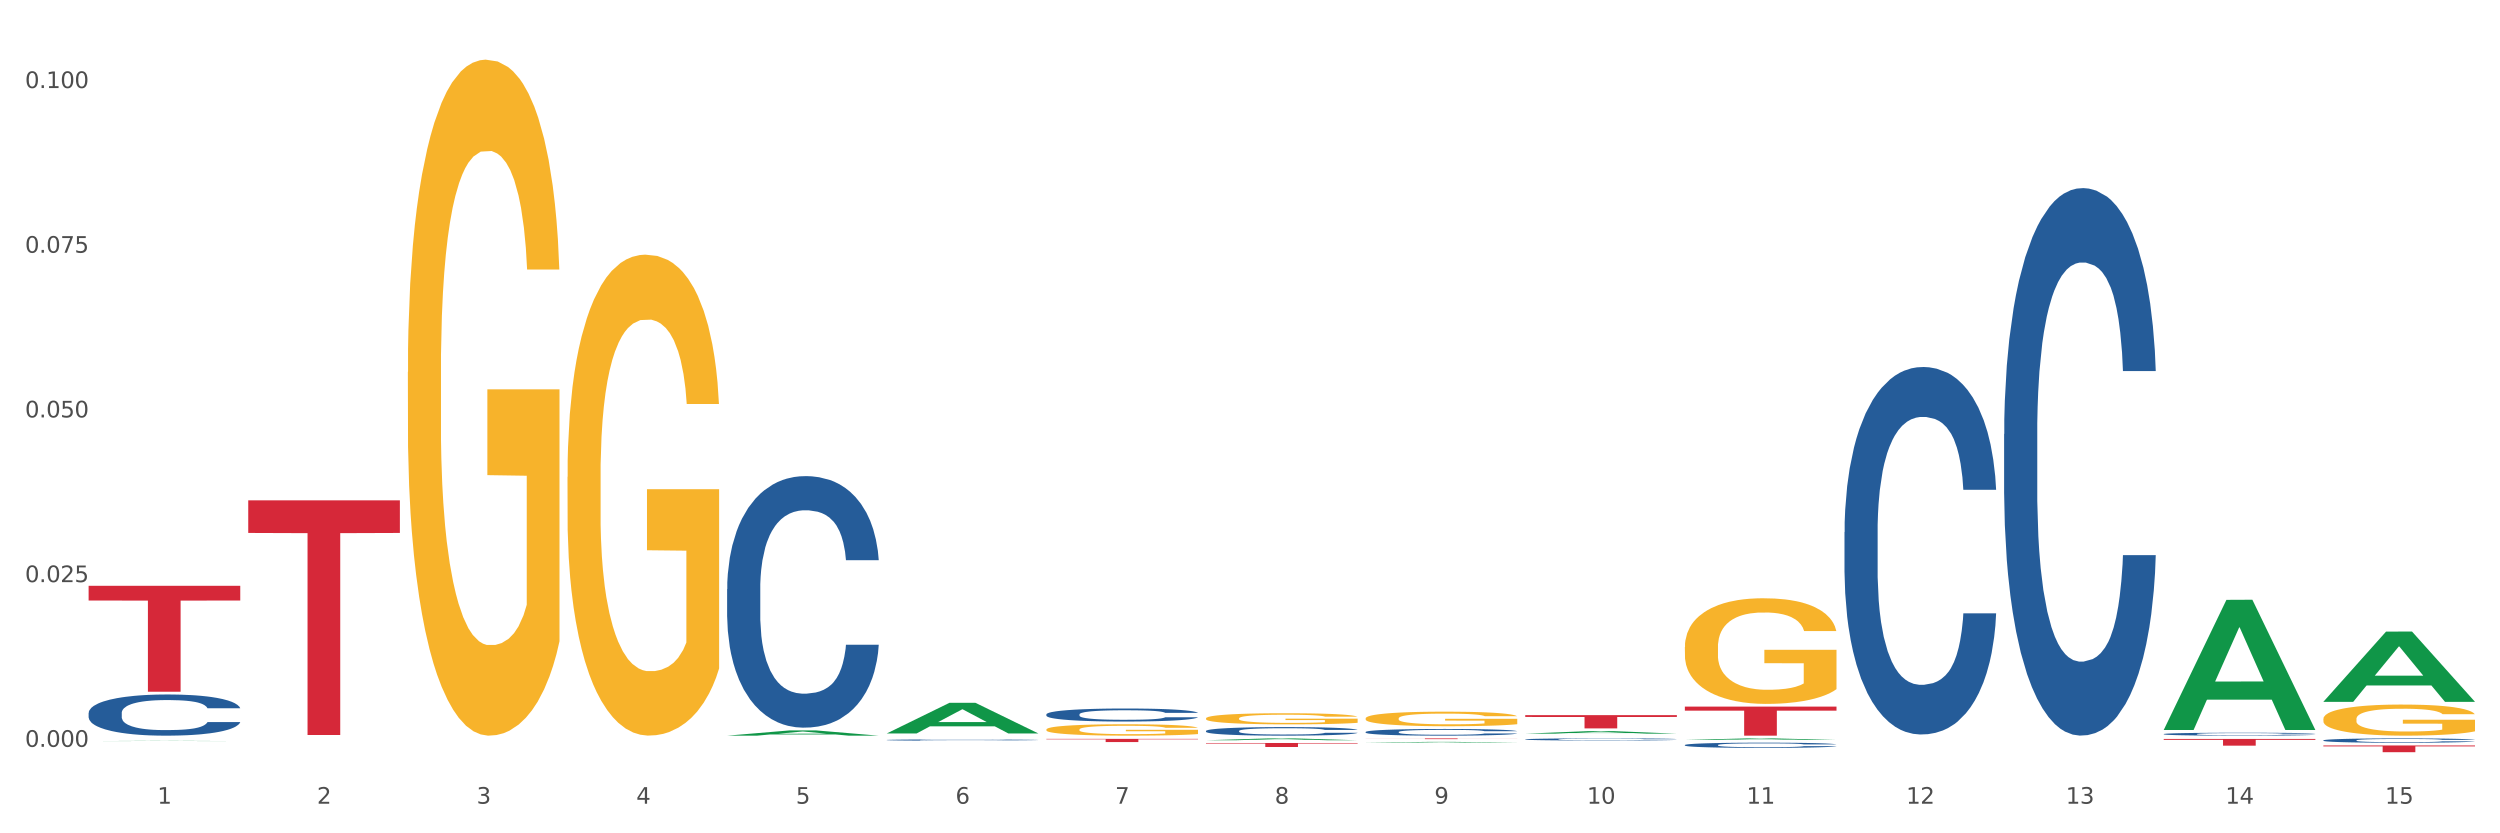 <?xml version="1.0" encoding="utf-8" standalone="no"?>
<!DOCTYPE svg PUBLIC "-//W3C//DTD SVG 1.1//EN"
  "http://www.w3.org/Graphics/SVG/1.1/DTD/svg11.dtd">
<svg xmlns:xlink="http://www.w3.org/1999/xlink" width="1080pt" height="360pt" viewBox="0 0 1080 360" xmlns="http://www.w3.org/2000/svg" version="1.1">
 <rect x="0" y="0" width="1080" height="360" fill="#333333" stroke="none"/>
 <defs>
  <style type="text/css">*{stroke-linejoin: round; stroke-linecap: butt}</style>
 </defs>
 <g id="figure_1">
  <g id="patch_1">
   <path d="M 0 360 
L 1080 360 
L 1080 0 
L 0 0 
z
" style="fill: #ffffff; stroke: #ffffff; stroke-linejoin: miter"/>
  </g>
  <g id="axes_1">
   <g id="matplotlib.axis_1">
    <g id="xtick_1">
     <g id="text_1">
      <!-- 1 -->
      <g style="fill: #4d4d4d" transform="translate(67.984 347.204) scale(0.096 -0.096)">
       <defs>
        <path id="DejaVuSans-31" d="M 794 531 
L 1825 531 
L 1825 4091 
L 703 3866 
L 703 4441 
L 1819 4666 
L 2450 4666 
L 2450 531 
L 3481 531 
L 3481 0 
L 794 0 
L 794 531 
z
" transform="scale(0.016)"/>
       </defs>
       <use xlink:href="#DejaVuSans-31"/>
      </g>
     </g>
    </g>
    <g id="xtick_2">
     <g id="text_2">
      <!-- 2 -->
      <g style="fill: #4d4d4d" transform="translate(136.942 347.204) scale(0.096 -0.096)">
       <defs>
        <path id="DejaVuSans-32" d="M 1228 531 
L 3431 531 
L 3431 0 
L 469 0 
L 469 531 
Q 828 903 1448 1529 
Q 2069 2156 2228 2338 
Q 2531 2678 2651 2914 
Q 2772 3150 2772 3378 
Q 2772 3750 2511 3984 
Q 2250 4219 1831 4219 
Q 1534 4219 1204 4116 
Q 875 4013 500 3803 
L 500 4441 
Q 881 4594 1212 4672 
Q 1544 4750 1819 4750 
Q 2544 4750 2975 4387 
Q 3406 4025 3406 3419 
Q 3406 3131 3298 2873 
Q 3191 2616 2906 2266 
Q 2828 2175 2409 1742 
Q 1991 1309 1228 531 
z
" transform="scale(0.016)"/>
       </defs>
       <use xlink:href="#DejaVuSans-32"/>
      </g>
     </g>
    </g>
    <g id="xtick_3">
     <g id="text_3">
      <!-- 3 -->
      <g style="fill: #4d4d4d" transform="translate(205.899 347.204) scale(0.096 -0.096)">
       <defs>
        <path id="DejaVuSans-33" d="M 2597 2516 
Q 3050 2419 3304 2112 
Q 3559 1806 3559 1356 
Q 3559 666 3084 287 
Q 2609 -91 1734 -91 
Q 1441 -91 1130 -33 
Q 819 25 488 141 
L 488 750 
Q 750 597 1062 519 
Q 1375 441 1716 441 
Q 2309 441 2620 675 
Q 2931 909 2931 1356 
Q 2931 1769 2642 2001 
Q 2353 2234 1838 2234 
L 1294 2234 
L 1294 2753 
L 1863 2753 
Q 2328 2753 2575 2939 
Q 2822 3125 2822 3475 
Q 2822 3834 2567 4026 
Q 2313 4219 1838 4219 
Q 1578 4219 1281 4162 
Q 984 4106 628 3988 
L 628 4550 
Q 988 4650 1302 4700 
Q 1616 4750 1894 4750 
Q 2613 4750 3031 4423 
Q 3450 4097 3450 3541 
Q 3450 3153 3228 2886 
Q 3006 2619 2597 2516 
z
" transform="scale(0.016)"/>
       </defs>
       <use xlink:href="#DejaVuSans-33"/>
      </g>
     </g>
    </g>
    <g id="xtick_4">
     <g id="text_4">
      <!-- 4 -->
      <g style="fill: #4d4d4d" transform="translate(274.857 347.204) scale(0.096 -0.096)">
       <defs>
        <path id="DejaVuSans-34" d="M 2419 4116 
L 825 1625 
L 2419 1625 
L 2419 4116 
z
M 2253 4666 
L 3047 4666 
L 3047 1625 
L 3713 1625 
L 3713 1100 
L 3047 1100 
L 3047 0 
L 2419 0 
L 2419 1100 
L 313 1100 
L 313 1709 
L 2253 4666 
z
" transform="scale(0.016)"/>
       </defs>
       <use xlink:href="#DejaVuSans-34"/>
      </g>
     </g>
    </g>
    <g id="xtick_5">
     <g id="text_5">
      <!-- 5 -->
      <g style="fill: #4d4d4d" transform="translate(343.815 347.204) scale(0.096 -0.096)">
       <defs>
        <path id="DejaVuSans-35" d="M 691 4666 
L 3169 4666 
L 3169 4134 
L 1269 4134 
L 1269 2991 
Q 1406 3038 1543 3061 
Q 1681 3084 1819 3084 
Q 2600 3084 3056 2656 
Q 3513 2228 3513 1497 
Q 3513 744 3044 326 
Q 2575 -91 1722 -91 
Q 1428 -91 1123 -41 
Q 819 9 494 109 
L 494 744 
Q 775 591 1075 516 
Q 1375 441 1709 441 
Q 2250 441 2565 725 
Q 2881 1009 2881 1497 
Q 2881 1984 2565 2268 
Q 2250 2553 1709 2553 
Q 1456 2553 1204 2497 
Q 953 2441 691 2322 
L 691 4666 
z
" transform="scale(0.016)"/>
       </defs>
       <use xlink:href="#DejaVuSans-35"/>
      </g>
     </g>
    </g>
    <g id="xtick_6">
     <g id="text_6">
      <!-- 6 -->
      <g style="fill: #4d4d4d" transform="translate(412.772 347.204) scale(0.096 -0.096)">
       <defs>
        <path id="DejaVuSans-36" d="M 2113 2584 
Q 1688 2584 1439 2293 
Q 1191 2003 1191 1497 
Q 1191 994 1439 701 
Q 1688 409 2113 409 
Q 2538 409 2786 701 
Q 3034 994 3034 1497 
Q 3034 2003 2786 2293 
Q 2538 2584 2113 2584 
z
M 3366 4563 
L 3366 3988 
Q 3128 4100 2886 4159 
Q 2644 4219 2406 4219 
Q 1781 4219 1451 3797 
Q 1122 3375 1075 2522 
Q 1259 2794 1537 2939 
Q 1816 3084 2150 3084 
Q 2853 3084 3261 2657 
Q 3669 2231 3669 1497 
Q 3669 778 3244 343 
Q 2819 -91 2113 -91 
Q 1303 -91 875 529 
Q 447 1150 447 2328 
Q 447 3434 972 4092 
Q 1497 4750 2381 4750 
Q 2619 4750 2861 4703 
Q 3103 4656 3366 4563 
z
" transform="scale(0.016)"/>
       </defs>
       <use xlink:href="#DejaVuSans-36"/>
      </g>
     </g>
    </g>
    <g id="xtick_7">
     <g id="text_7">
      <!-- 7 -->
      <g style="fill: #4d4d4d" transform="translate(481.73 347.204) scale(0.096 -0.096)">
       <defs>
        <path id="DejaVuSans-37" d="M 525 4666 
L 3525 4666 
L 3525 4397 
L 1831 0 
L 1172 0 
L 2766 4134 
L 525 4134 
L 525 4666 
z
" transform="scale(0.016)"/>
       </defs>
       <use xlink:href="#DejaVuSans-37"/>
      </g>
     </g>
    </g>
    <g id="xtick_8">
     <g id="text_8">
      <!-- 8 -->
      <g style="fill: #4d4d4d" transform="translate(550.688 347.204) scale(0.096 -0.096)">
       <defs>
        <path id="DejaVuSans-38" d="M 2034 2216 
Q 1584 2216 1326 1975 
Q 1069 1734 1069 1313 
Q 1069 891 1326 650 
Q 1584 409 2034 409 
Q 2484 409 2743 651 
Q 3003 894 3003 1313 
Q 3003 1734 2745 1975 
Q 2488 2216 2034 2216 
z
M 1403 2484 
Q 997 2584 770 2862 
Q 544 3141 544 3541 
Q 544 4100 942 4425 
Q 1341 4750 2034 4750 
Q 2731 4750 3128 4425 
Q 3525 4100 3525 3541 
Q 3525 3141 3298 2862 
Q 3072 2584 2669 2484 
Q 3125 2378 3379 2068 
Q 3634 1759 3634 1313 
Q 3634 634 3220 271 
Q 2806 -91 2034 -91 
Q 1263 -91 848 271 
Q 434 634 434 1313 
Q 434 1759 690 2068 
Q 947 2378 1403 2484 
z
M 1172 3481 
Q 1172 3119 1398 2916 
Q 1625 2713 2034 2713 
Q 2441 2713 2670 2916 
Q 2900 3119 2900 3481 
Q 2900 3844 2670 4047 
Q 2441 4250 2034 4250 
Q 1625 4250 1398 4047 
Q 1172 3844 1172 3481 
z
" transform="scale(0.016)"/>
       </defs>
       <use xlink:href="#DejaVuSans-38"/>
      </g>
     </g>
    </g>
    <g id="xtick_9">
     <g id="text_9">
      <!-- 9 -->
      <g style="fill: #4d4d4d" transform="translate(619.645 347.204) scale(0.096 -0.096)">
       <defs>
        <path id="DejaVuSans-39" d="M 703 97 
L 703 672 
Q 941 559 1184 500 
Q 1428 441 1663 441 
Q 2288 441 2617 861 
Q 2947 1281 2994 2138 
Q 2813 1869 2534 1725 
Q 2256 1581 1919 1581 
Q 1219 1581 811 2004 
Q 403 2428 403 3163 
Q 403 3881 828 4315 
Q 1253 4750 1959 4750 
Q 2769 4750 3195 4129 
Q 3622 3509 3622 2328 
Q 3622 1225 3098 567 
Q 2575 -91 1691 -91 
Q 1453 -91 1209 -44 
Q 966 3 703 97 
z
M 1959 2075 
Q 2384 2075 2632 2365 
Q 2881 2656 2881 3163 
Q 2881 3666 2632 3958 
Q 2384 4250 1959 4250 
Q 1534 4250 1286 3958 
Q 1038 3666 1038 3163 
Q 1038 2656 1286 2365 
Q 1534 2075 1959 2075 
z
" transform="scale(0.016)"/>
       </defs>
       <use xlink:href="#DejaVuSans-39"/>
      </g>
     </g>
    </g>
    <g id="xtick_10">
     <g id="text_10">
      <!-- 10 -->
      <g style="fill: #4d4d4d" transform="translate(685.549 347.204) scale(0.096 -0.096)">
       <defs>
        <path id="DejaVuSans-30" d="M 2034 4250 
Q 1547 4250 1301 3770 
Q 1056 3291 1056 2328 
Q 1056 1369 1301 889 
Q 1547 409 2034 409 
Q 2525 409 2770 889 
Q 3016 1369 3016 2328 
Q 3016 3291 2770 3770 
Q 2525 4250 2034 4250 
z
M 2034 4750 
Q 2819 4750 3233 4129 
Q 3647 3509 3647 2328 
Q 3647 1150 3233 529 
Q 2819 -91 2034 -91 
Q 1250 -91 836 529 
Q 422 1150 422 2328 
Q 422 3509 836 4129 
Q 1250 4750 2034 4750 
z
" transform="scale(0.016)"/>
       </defs>
       <use xlink:href="#DejaVuSans-31"/>
       <use xlink:href="#DejaVuSans-30" transform="translate(63.623 0)"/>
      </g>
     </g>
    </g>
    <g id="xtick_11">
     <g id="text_11">
      <!-- 11 -->
      <g style="fill: #4d4d4d" transform="translate(754.506 347.204) scale(0.096 -0.096)">
       <use xlink:href="#DejaVuSans-31"/>
       <use xlink:href="#DejaVuSans-31" transform="translate(63.623 0)"/>
      </g>
     </g>
    </g>
    <g id="xtick_12">
     <g id="text_12">
      <!-- 12 -->
      <g style="fill: #4d4d4d" transform="translate(823.464 347.204) scale(0.096 -0.096)">
       <use xlink:href="#DejaVuSans-31"/>
       <use xlink:href="#DejaVuSans-32" transform="translate(63.623 0)"/>
      </g>
     </g>
    </g>
    <g id="xtick_13">
     <g id="text_13">
      <!-- 13 -->
      <g style="fill: #4d4d4d" transform="translate(892.422 347.204) scale(0.096 -0.096)">
       <use xlink:href="#DejaVuSans-31"/>
       <use xlink:href="#DejaVuSans-33" transform="translate(63.623 0)"/>
      </g>
     </g>
    </g>
    <g id="xtick_14">
     <g id="text_14">
      <!-- 14 -->
      <g style="fill: #4d4d4d" transform="translate(961.379 347.204) scale(0.096 -0.096)">
       <use xlink:href="#DejaVuSans-31"/>
       <use xlink:href="#DejaVuSans-34" transform="translate(63.623 0)"/>
      </g>
     </g>
    </g>
    <g id="xtick_15">
     <g id="text_15">
      <!-- 15 -->
      <g style="fill: #4d4d4d" transform="translate(1030.337 347.204) scale(0.096 -0.096)">
       <use xlink:href="#DejaVuSans-31"/>
       <use xlink:href="#DejaVuSans-35" transform="translate(63.623 0)"/>
      </g>
     </g>
    </g>
    <g id="xtick_16"/>
    <g id="xtick_17"/>
    <g id="xtick_18"/>
    <g id="xtick_19"/>
    <g id="xtick_20"/>
    <g id="xtick_21"/>
    <g id="xtick_22"/>
    <g id="xtick_23"/>
    <g id="xtick_24"/>
    <g id="xtick_25"/>
    <g id="xtick_26"/>
    <g id="xtick_27"/>
    <g id="xtick_28"/>
    <g id="xtick_29"/>
   </g>
   <g id="matplotlib.axis_2">
    <g id="ytick_1">
     <g id="text_16">
      <!-- 0.000 -->
      <g style="fill: #4d4d4d" transform="translate(10.8 322.628) scale(0.096 -0.096)">
       <defs>
        <path id="DejaVuSans-2e" d="M 684 794 
L 1344 794 
L 1344 0 
L 684 0 
L 684 794 
z
" transform="scale(0.016)"/>
       </defs>
       <use xlink:href="#DejaVuSans-30"/>
       <use xlink:href="#DejaVuSans-2e" transform="translate(63.623 0)"/>
       <use xlink:href="#DejaVuSans-30" transform="translate(95.41 0)"/>
       <use xlink:href="#DejaVuSans-30" transform="translate(159.033 0)"/>
       <use xlink:href="#DejaVuSans-30" transform="translate(222.656 0)"/>
      </g>
     </g>
    </g>
    <g id="ytick_2">
     <g id="text_17">
      <!-- 0.025 -->
      <g style="fill: #4d4d4d" transform="translate(10.8 251.479) scale(0.096 -0.096)">
       <use xlink:href="#DejaVuSans-30"/>
       <use xlink:href="#DejaVuSans-2e" transform="translate(63.623 0)"/>
       <use xlink:href="#DejaVuSans-30" transform="translate(95.41 0)"/>
       <use xlink:href="#DejaVuSans-32" transform="translate(159.033 0)"/>
       <use xlink:href="#DejaVuSans-35" transform="translate(222.656 0)"/>
      </g>
     </g>
    </g>
    <g id="ytick_3">
     <g id="text_18">
      <!-- 0.050 -->
      <g style="fill: #4d4d4d" transform="translate(10.8 180.331) scale(0.096 -0.096)">
       <use xlink:href="#DejaVuSans-30"/>
       <use xlink:href="#DejaVuSans-2e" transform="translate(63.623 0)"/>
       <use xlink:href="#DejaVuSans-30" transform="translate(95.41 0)"/>
       <use xlink:href="#DejaVuSans-35" transform="translate(159.033 0)"/>
       <use xlink:href="#DejaVuSans-30" transform="translate(222.656 0)"/>
      </g>
     </g>
    </g>
    <g id="ytick_4">
     <g id="text_19">
      <!-- 0.075 -->
      <g style="fill: #4d4d4d" transform="translate(10.8 109.182) scale(0.096 -0.096)">
       <use xlink:href="#DejaVuSans-30"/>
       <use xlink:href="#DejaVuSans-2e" transform="translate(63.623 0)"/>
       <use xlink:href="#DejaVuSans-30" transform="translate(95.41 0)"/>
       <use xlink:href="#DejaVuSans-37" transform="translate(159.033 0)"/>
       <use xlink:href="#DejaVuSans-35" transform="translate(222.656 0)"/>
      </g>
     </g>
    </g>
    <g id="ytick_5">
     <g id="text_20">
      <!-- 0.100 -->
      <g style="fill: #4d4d4d" transform="translate(10.8 38.033) scale(0.096 -0.096)">
       <use xlink:href="#DejaVuSans-30"/>
       <use xlink:href="#DejaVuSans-2e" transform="translate(63.623 0)"/>
       <use xlink:href="#DejaVuSans-31" transform="translate(95.41 0)"/>
       <use xlink:href="#DejaVuSans-30" transform="translate(159.033 0)"/>
       <use xlink:href="#DejaVuSans-30" transform="translate(222.656 0)"/>
      </g>
     </g>
    </g>
    <g id="ytick_6"/>
    <g id="ytick_7"/>
    <g id="ytick_8"/>
    <g id="ytick_9"/>
   </g>
   <g id="PolyCollection_1">
    <path d="M 38.283 320.152 
L 38.351 320.152 
L 65.365 320.037 
L 76.576 320.037 
L 103.793 320.153 
L 90.826 320.153 
L 84.95 320.126 
L 57.058 320.126 
L 56.855 320.126 
L 51.182 320.153 
L 38.283 320.153 
L 38.283 320.152 
L 60.57 320.11 
L 81.438 320.109 
L 71.105 320.061 
L 70.97 320.061 
L 70.835 320.062 
L 60.502 320.109 
L 60.57 320.11 
L 38.283 320.152 
z
" clip-path="url(#pc5a4948560)" style="fill: #109648"/>
    <path d="M 520.987 310.338 
L 521.064 310.334 
L 521.064 310.176 
L 521.219 310.04 
L 521.992 309.711 
L 523.152 309.439 
L 524.003 309.294 
L 524.854 309.175 
L 525.859 309.057 
L 527.097 308.934 
L 529.34 308.754 
L 530.732 308.662 
L 532.433 308.565 
L 535.527 308.425 
L 537.77 308.346 
L 540.09 308.28 
L 543.88 308.201 
L 546.355 308.166 
L 548.985 308.139 
L 552.156 308.122 
L 554.554 308.117 
L 559.813 308.13 
L 564.299 308.17 
L 566.464 308.201 
L 569.249 308.253 
L 570.718 308.288 
L 573.116 308.359 
L 575.591 308.451 
L 577.293 308.53 
L 579.845 308.679 
L 581.778 308.828 
L 583.557 309.013 
L 584.485 309.14 
L 585.182 309.259 
L 585.8 309.395 
L 586.419 309.61 
L 572.497 309.61 
L 571.956 309.456 
L 571.105 309.311 
L 569.868 309.171 
L 568.785 309.083 
L 566.929 308.973 
L 565.227 308.903 
L 563.448 308.85 
L 561.282 308.806 
L 559.581 308.784 
L 557.183 308.767 
L 552.465 308.771 
L 549.294 308.806 
L 547.129 308.85 
L 545.736 308.89 
L 544.499 308.934 
L 543.107 308.995 
L 541.483 309.087 
L 540.322 309.171 
L 539.162 309.276 
L 538.234 309.381 
L 537.383 309.504 
L 536.687 309.636 
L 536.146 309.772 
L 535.682 309.939 
L 535.295 310.215 
L 535.295 310.817 
L 535.45 310.953 
L 535.837 311.133 
L 536.301 311.269 
L 537.074 311.431 
L 537.77 311.541 
L 539.085 311.699 
L 540.554 311.831 
L 541.715 311.914 
L 542.875 311.985 
L 544.886 312.081 
L 547.129 312.16 
L 549.062 312.208 
L 551.692 312.252 
L 553.471 312.27 
L 555.018 312.279 
L 558.807 312.279 
L 561.515 312.265 
L 564.531 312.235 
L 566.851 312.195 
L 568.785 312.147 
L 570.95 312.068 
L 572.343 311.993 
L 572.343 311.076 
L 555.327 311.071 
L 555.327 310.461 
L 586.496 310.461 
L 586.496 312.252 
L 585.182 312.344 
L 583.712 312.428 
L 582.165 312.502 
L 579.845 312.595 
L 577.061 312.682 
L 574.586 312.744 
L 571.956 312.797 
L 568.862 312.845 
L 564.84 312.889 
L 562.365 312.906 
L 559.272 312.919 
L 555.636 312.924 
L 552.465 312.915 
L 549.372 312.893 
L 546.123 312.854 
L 542.952 312.797 
L 540.554 312.74 
L 538.157 312.669 
L 535.604 312.577 
L 533.594 312.489 
L 532.047 312.41 
L 530.345 312.309 
L 528.489 312.178 
L 527.097 312.059 
L 525.859 311.936 
L 524.544 311.778 
L 523.616 311.642 
L 522.688 311.471 
L 522.147 311.344 
L 521.528 311.146 
L 521.064 310.87 
L 520.987 310.338 
z
" clip-path="url(#pc5a4948560)" style="fill: #f7b32b"/>
    <path d="M 589.944 310.351 
L 590.022 310.345 
L 590.022 310.138 
L 590.176 309.96 
L 590.95 309.528 
L 592.11 309.171 
L 592.961 308.982 
L 593.811 308.826 
L 594.817 308.671 
L 596.054 308.51 
L 598.297 308.274 
L 599.69 308.153 
L 601.391 308.026 
L 604.485 307.842 
L 606.728 307.739 
L 609.048 307.652 
L 612.838 307.549 
L 615.313 307.503 
L 617.943 307.468 
L 621.114 307.445 
L 623.511 307.439 
L 628.771 307.457 
L 633.257 307.509 
L 635.422 307.549 
L 638.206 307.618 
L 639.676 307.664 
L 642.074 307.756 
L 644.549 307.877 
L 646.25 307.98 
L 648.803 308.176 
L 650.736 308.372 
L 652.515 308.613 
L 653.443 308.78 
L 654.139 308.936 
L 654.758 309.114 
L 655.377 309.396 
L 641.455 309.396 
L 640.914 309.194 
L 640.063 309.005 
L 638.825 308.82 
L 637.742 308.705 
L 635.886 308.562 
L 634.185 308.469 
L 632.406 308.4 
L 630.24 308.343 
L 628.539 308.314 
L 626.141 308.291 
L 621.423 308.297 
L 618.252 308.343 
L 616.086 308.4 
L 614.694 308.452 
L 613.457 308.51 
L 612.064 308.59 
L 610.44 308.711 
L 609.28 308.82 
L 608.12 308.959 
L 607.192 309.097 
L 606.341 309.258 
L 605.645 309.43 
L 605.104 309.609 
L 604.639 309.827 
L 604.253 310.19 
L 604.253 310.978 
L 604.407 311.157 
L 604.794 311.393 
L 605.258 311.571 
L 606.032 311.784 
L 606.728 311.928 
L 608.043 312.135 
L 609.512 312.307 
L 610.672 312.417 
L 611.832 312.509 
L 613.843 312.635 
L 616.086 312.739 
L 618.02 312.802 
L 620.65 312.86 
L 622.428 312.883 
L 623.975 312.894 
L 627.765 312.894 
L 630.472 312.877 
L 633.489 312.837 
L 635.809 312.785 
L 637.742 312.722 
L 639.908 312.618 
L 641.3 312.52 
L 641.3 311.318 
L 624.285 311.312 
L 624.285 310.512 
L 655.454 310.512 
L 655.454 312.86 
L 654.139 312.981 
L 652.67 313.09 
L 651.123 313.188 
L 648.803 313.309 
L 646.018 313.424 
L 643.543 313.504 
L 640.914 313.573 
L 637.82 313.637 
L 633.798 313.694 
L 631.323 313.717 
L 628.229 313.735 
L 624.594 313.74 
L 621.423 313.729 
L 618.329 313.7 
L 615.081 313.648 
L 611.91 313.573 
L 609.512 313.499 
L 607.114 313.407 
L 604.562 313.286 
L 602.551 313.171 
L 601.004 313.067 
L 599.303 312.935 
L 597.447 312.762 
L 596.054 312.607 
L 594.817 312.446 
L 593.502 312.238 
L 592.574 312.06 
L 591.646 311.836 
L 591.104 311.669 
L 590.486 311.41 
L 590.022 311.047 
L 589.944 310.351 
z
" clip-path="url(#pc5a4948560)" style="fill: #f7b32b"/>
    <path d="M 727.86 279.538 
L 727.937 279.496 
L 727.937 277.995 
L 728.092 276.703 
L 728.865 273.577 
L 730.025 270.993 
L 730.876 269.618 
L 731.727 268.492 
L 732.732 267.367 
L 733.97 266.2 
L 736.213 264.491 
L 737.605 263.616 
L 739.306 262.699 
L 742.4 261.365 
L 744.643 260.615 
L 746.963 259.99 
L 750.753 259.24 
L 753.228 258.906 
L 755.858 258.656 
L 759.029 258.489 
L 761.427 258.448 
L 766.686 258.573 
L 771.172 258.948 
L 773.337 259.24 
L 776.122 259.74 
L 777.591 260.073 
L 779.989 260.74 
L 782.464 261.615 
L 784.166 262.366 
L 786.718 263.783 
L 788.651 265.2 
L 790.43 266.95 
L 791.358 268.159 
L 792.055 269.284 
L 792.673 270.576 
L 793.292 272.619 
L 779.37 272.619 
L 778.829 271.16 
L 777.978 269.785 
L 776.741 268.451 
L 775.658 267.617 
L 773.802 266.575 
L 772.1 265.908 
L 770.321 265.408 
L 768.155 264.991 
L 766.454 264.783 
L 764.056 264.616 
L 759.338 264.658 
L 756.167 264.991 
L 754.002 265.408 
L 752.609 265.783 
L 751.372 266.2 
L 749.98 266.784 
L 748.356 267.659 
L 747.195 268.451 
L 746.035 269.451 
L 745.107 270.451 
L 744.256 271.618 
L 743.56 272.869 
L 743.019 274.161 
L 742.555 275.745 
L 742.168 278.371 
L 742.168 284.081 
L 742.323 285.373 
L 742.71 287.082 
L 743.174 288.374 
L 743.947 289.916 
L 744.643 290.958 
L 745.958 292.458 
L 747.427 293.709 
L 748.588 294.501 
L 749.748 295.167 
L 751.759 296.084 
L 754.002 296.835 
L 755.935 297.293 
L 758.565 297.71 
L 760.344 297.877 
L 761.891 297.96 
L 765.68 297.96 
L 768.387 297.835 
L 771.404 297.543 
L 773.724 297.168 
L 775.658 296.71 
L 777.823 295.959 
L 779.216 295.251 
L 779.216 286.54 
L 762.2 286.498 
L 762.2 280.705 
L 793.369 280.705 
L 793.369 297.71 
L 792.055 298.585 
L 790.585 299.377 
L 789.038 300.086 
L 786.718 300.961 
L 783.933 301.794 
L 781.458 302.378 
L 778.829 302.878 
L 775.735 303.337 
L 771.713 303.753 
L 769.238 303.92 
L 766.145 304.045 
L 762.509 304.087 
L 759.338 304.004 
L 756.245 303.795 
L 752.996 303.42 
L 749.825 302.878 
L 747.427 302.336 
L 745.03 301.669 
L 742.477 300.794 
L 740.467 299.961 
L 738.92 299.21 
L 737.218 298.252 
L 735.362 297.001 
L 733.97 295.876 
L 732.732 294.709 
L 731.417 293.208 
L 730.489 291.916 
L 729.561 290.291 
L 729.02 289.082 
L 728.401 287.207 
L 727.937 284.581 
L 727.86 279.538 
z
" clip-path="url(#pc5a4948560)" style="fill: #f7b32b"/>
    <path d="M 1003.69 310.578 
L 1003.768 310.566 
L 1003.768 310.124 
L 1003.922 309.744 
L 1004.696 308.823 
L 1005.856 308.062 
L 1006.707 307.657 
L 1007.557 307.326 
L 1008.563 306.994 
L 1009.8 306.651 
L 1012.043 306.147 
L 1013.435 305.89 
L 1015.137 305.62 
L 1018.231 305.227 
L 1020.474 305.006 
L 1022.794 304.822 
L 1026.584 304.601 
L 1029.059 304.503 
L 1031.688 304.429 
L 1034.86 304.38 
L 1037.257 304.368 
L 1042.517 304.404 
L 1047.002 304.515 
L 1049.168 304.601 
L 1051.952 304.748 
L 1053.422 304.846 
L 1055.82 305.043 
L 1058.295 305.3 
L 1059.996 305.521 
L 1062.548 305.939 
L 1064.482 306.356 
L 1066.261 306.872 
L 1067.189 307.227 
L 1067.885 307.559 
L 1068.504 307.939 
L 1069.123 308.541 
L 1055.201 308.541 
L 1054.659 308.111 
L 1053.809 307.706 
L 1052.571 307.313 
L 1051.488 307.068 
L 1049.632 306.761 
L 1047.931 306.565 
L 1046.152 306.417 
L 1043.986 306.295 
L 1042.285 306.233 
L 1039.887 306.184 
L 1035.169 306.196 
L 1031.998 306.295 
L 1029.832 306.417 
L 1028.44 306.528 
L 1027.203 306.651 
L 1025.81 306.822 
L 1024.186 307.08 
L 1023.026 307.313 
L 1021.866 307.608 
L 1020.938 307.903 
L 1020.087 308.246 
L 1019.391 308.614 
L 1018.85 308.995 
L 1018.385 309.461 
L 1017.999 310.235 
L 1017.999 311.916 
L 1018.153 312.297 
L 1018.54 312.8 
L 1019.004 313.18 
L 1019.778 313.635 
L 1020.474 313.941 
L 1021.789 314.383 
L 1023.258 314.751 
L 1024.418 314.985 
L 1025.578 315.181 
L 1027.589 315.451 
L 1029.832 315.672 
L 1031.766 315.807 
L 1034.396 315.93 
L 1036.174 315.979 
L 1037.721 316.003 
L 1041.511 316.003 
L 1044.218 315.967 
L 1047.235 315.881 
L 1049.555 315.77 
L 1051.488 315.635 
L 1053.654 315.414 
L 1055.046 315.206 
L 1055.046 312.64 
L 1038.031 312.628 
L 1038.031 310.922 
L 1069.2 310.922 
L 1069.2 315.93 
L 1067.885 316.188 
L 1066.416 316.421 
L 1064.869 316.629 
L 1062.548 316.887 
L 1059.764 317.133 
L 1057.289 317.304 
L 1054.659 317.452 
L 1051.566 317.587 
L 1047.544 317.709 
L 1045.069 317.759 
L 1041.975 317.795 
L 1038.34 317.808 
L 1035.169 317.783 
L 1032.075 317.722 
L 1028.827 317.611 
L 1025.656 317.452 
L 1023.258 317.292 
L 1020.86 317.096 
L 1018.308 316.838 
L 1016.297 316.593 
L 1014.75 316.372 
L 1013.049 316.089 
L 1011.193 315.721 
L 1009.8 315.39 
L 1008.563 315.046 
L 1007.248 314.604 
L 1006.32 314.224 
L 1005.392 313.745 
L 1004.85 313.389 
L 1004.232 312.837 
L 1003.768 312.063 
L 1003.69 310.578 
z
" clip-path="url(#pc5a4948560)" style="fill: #f7b32b"/>
    <path d="M 1003.69 322.042 
L 1069.2 322.042 
L 1069.2 322.446 
L 1043.431 322.449 
L 1043.431 324.95 
L 1029.304 324.95 
L 1029.304 322.449 
L 1003.69 322.446 
L 1003.69 322.045 
L 1003.69 322.042 
z
" clip-path="url(#pc5a4948560)" style="fill: #d62839"/>
    <path d="M 934.733 319.22 
L 1000.242 319.22 
L 1000.242 319.623 
L 974.473 319.626 
L 974.473 322.125 
L 960.347 322.125 
L 960.347 319.626 
L 934.733 319.623 
L 934.733 319.222 
L 934.733 319.22 
z
" clip-path="url(#pc5a4948560)" style="fill: #d62839"/>
    <path d="M 727.86 305.26 
L 793.369 305.26 
L 793.369 307.003 
L 767.6 307.015 
L 767.6 317.808 
L 753.474 317.808 
L 753.474 307.015 
L 727.86 307.003 
L 727.86 305.272 
L 727.86 305.26 
z
" clip-path="url(#pc5a4948560)" style="fill: #d62839"/>
    <path d="M 658.902 308.931 
L 724.412 308.931 
L 724.412 309.729 
L 698.642 309.735 
L 698.642 314.678 
L 684.516 314.678 
L 684.516 309.735 
L 658.902 309.729 
L 658.902 308.936 
L 658.902 308.931 
z
" clip-path="url(#pc5a4948560)" style="fill: #d62839"/>
    <path d="M 589.944 318.981 
L 655.454 318.981 
L 655.454 319.027 
L 629.685 319.028 
L 629.685 319.318 
L 615.558 319.318 
L 615.558 319.028 
L 589.944 319.027 
L 589.944 318.981 
L 589.944 318.981 
z
" clip-path="url(#pc5a4948560)" style="fill: #d62839"/>
    <path d="M 520.987 320.971 
L 586.496 320.971 
L 586.496 321.212 
L 560.727 321.213 
L 560.727 322.702 
L 546.601 322.702 
L 546.601 321.213 
L 520.987 321.212 
L 520.987 320.973 
L 520.987 320.971 
z
" clip-path="url(#pc5a4948560)" style="fill: #d62839"/>
    <path d="M 107.241 216.144 
L 172.75 216.144 
L 172.75 230.231 
L 146.981 230.326 
L 146.981 317.513 
L 132.855 317.513 
L 132.855 230.326 
L 107.241 230.231 
L 107.241 216.239 
L 107.241 216.144 
z
" clip-path="url(#pc5a4948560)" style="fill: #d62839"/>
    <path d="M 38.283 253.058 
L 103.793 253.058 
L 103.793 259.421 
L 78.024 259.464 
L 78.024 298.843 
L 63.897 298.843 
L 63.897 259.464 
L 38.283 259.421 
L 38.283 253.101 
L 38.283 253.058 
z
" clip-path="url(#pc5a4948560)" style="fill: #d62839"/>
    <path d="M 176.198 160.715 
L 176.276 160.448 
L 176.276 150.847 
L 176.43 142.579 
L 177.204 122.575 
L 178.364 106.039 
L 179.215 97.238 
L 180.065 90.037 
L 181.071 82.836 
L 182.308 75.368 
L 184.551 64.433 
L 185.944 58.832 
L 187.645 52.964 
L 190.739 44.429 
L 192.982 39.628 
L 195.302 35.628 
L 199.092 30.827 
L 201.567 28.693 
L 204.197 27.093 
L 207.368 26.026 
L 209.765 25.759 
L 215.025 26.56 
L 219.511 28.96 
L 221.676 30.827 
L 224.461 34.028 
L 225.93 36.161 
L 228.328 40.429 
L 230.803 46.03 
L 232.504 50.83 
L 235.057 59.898 
L 236.99 68.967 
L 238.769 80.168 
L 239.697 87.903 
L 240.393 95.104 
L 241.012 103.372 
L 241.631 116.441 
L 227.709 116.441 
L 227.168 107.106 
L 226.317 98.305 
L 225.079 89.77 
L 223.996 84.436 
L 222.14 77.768 
L 220.439 73.501 
L 218.66 70.3 
L 216.494 67.633 
L 214.793 66.3 
L 212.395 65.233 
L 207.677 65.499 
L 204.506 67.633 
L 202.34 70.3 
L 200.948 72.701 
L 199.711 75.368 
L 198.319 79.102 
L 196.694 84.703 
L 195.534 89.77 
L 194.374 96.171 
L 193.446 102.572 
L 192.595 110.04 
L 191.899 118.041 
L 191.358 126.309 
L 190.894 136.444 
L 190.507 153.247 
L 190.507 189.787 
L 190.662 198.055 
L 191.048 208.99 
L 191.512 217.258 
L 192.286 227.126 
L 192.982 233.794 
L 194.297 243.395 
L 195.766 251.397 
L 196.926 256.464 
L 198.086 260.732 
L 200.097 266.599 
L 202.34 271.4 
L 204.274 274.334 
L 206.904 277.001 
L 208.683 278.068 
L 210.229 278.601 
L 214.019 278.601 
L 216.726 277.801 
L 219.743 275.934 
L 222.063 273.534 
L 223.996 270.6 
L 226.162 265.799 
L 227.554 261.265 
L 227.554 205.522 
L 210.539 205.256 
L 210.539 168.183 
L 241.708 168.183 
L 241.708 277.001 
L 240.393 282.602 
L 238.924 287.669 
L 237.377 292.203 
L 235.057 297.804 
L 232.272 303.139 
L 229.797 306.873 
L 227.168 310.073 
L 224.074 313.007 
L 220.052 315.674 
L 217.577 316.741 
L 214.483 317.541 
L 210.848 317.808 
L 207.677 317.274 
L 204.583 315.941 
L 201.335 313.54 
L 198.164 310.073 
L 195.766 306.606 
L 193.369 302.338 
L 190.816 296.738 
L 188.805 291.403 
L 187.258 286.603 
L 185.557 280.468 
L 183.701 272.467 
L 182.308 265.266 
L 181.071 257.798 
L 179.756 248.196 
L 178.828 239.928 
L 177.9 229.526 
L 177.358 221.792 
L 176.74 209.79 
L 176.276 192.987 
L 176.198 160.715 
z
" clip-path="url(#pc5a4948560)" style="fill: #f7b32b"/>
    <path d="M 38.283 308.01 
L 38.36 307.994 
L 38.36 307.539 
L 38.593 306.922 
L 39.445 305.784 
L 40.529 304.923 
L 42.387 303.916 
L 43.394 303.493 
L 44.71 303.022 
L 47.42 302.258 
L 50.518 301.609 
L 52.686 301.251 
L 54.312 301.024 
L 57.951 300.617 
L 60.042 300.439 
L 62.21 300.292 
L 64.069 300.195 
L 67.166 300.081 
L 69.644 300.032 
L 72.509 300.016 
L 74.91 300.032 
L 78.084 300.097 
L 82.731 300.292 
L 84.512 300.406 
L 86.912 300.601 
L 89.39 300.861 
L 91.403 301.121 
L 93.726 301.495 
L 96.127 301.982 
L 98.45 302.6 
L 100.076 303.168 
L 101.392 303.769 
L 102.554 304.501 
L 103.406 305.297 
L 103.793 305.963 
L 89.622 305.963 
L 89.235 305.362 
L 88.461 304.712 
L 87.686 304.273 
L 86.835 303.916 
L 85.518 303.51 
L 84.357 303.25 
L 82.421 302.941 
L 80.64 302.746 
L 79.169 302.632 
L 77.388 302.535 
L 73.593 302.437 
L 70.883 302.437 
L 69.179 302.47 
L 67.089 302.551 
L 65.308 302.665 
L 63.217 302.86 
L 61.591 303.071 
L 59.965 303.347 
L 59.036 303.542 
L 57.642 303.899 
L 56.712 304.192 
L 55.474 304.696 
L 54.777 305.053 
L 53.538 305.979 
L 52.996 306.662 
L 52.763 307.133 
L 52.608 307.653 
L 52.608 310.187 
L 53.073 311.325 
L 53.46 311.812 
L 54.08 312.365 
L 55.241 313.08 
L 56.945 313.778 
L 58.726 314.282 
L 60.197 314.591 
L 61.591 314.818 
L 62.985 314.997 
L 64.688 315.159 
L 66.082 315.257 
L 68.173 315.354 
L 70.651 315.403 
L 72.587 315.403 
L 76.536 315.322 
L 78.317 315.241 
L 80.02 315.127 
L 81.879 314.948 
L 83.35 314.753 
L 84.202 314.607 
L 85.596 314.298 
L 86.68 313.973 
L 87.609 313.599 
L 88.228 313.275 
L 88.925 312.787 
L 89.467 312.235 
L 89.622 311.942 
L 103.793 311.942 
L 103.483 312.527 
L 102.941 313.096 
L 101.857 313.859 
L 101.005 314.298 
L 99.689 314.834 
L 98.295 315.289 
L 96.359 315.793 
L 94.578 316.167 
L 92.72 316.492 
L 90.706 316.784 
L 87.067 317.19 
L 85.75 317.304 
L 82.963 317.499 
L 80.795 317.613 
L 77.62 317.726 
L 74.368 317.791 
L 70.96 317.808 
L 67.94 317.775 
L 64.611 317.678 
L 62.52 317.58 
L 60.197 317.434 
L 57.487 317.207 
L 54.931 316.93 
L 52.531 316.605 
L 50.285 316.232 
L 48.195 315.809 
L 45.484 315.111 
L 43.471 314.428 
L 42 313.794 
L 40.993 313.258 
L 39.987 312.576 
L 39.445 312.105 
L 38.593 310.967 
L 38.283 309.911 
L 38.283 308.01 
z
" clip-path="url(#pc5a4948560)" style="fill: #255c99"/>
    <path d="M 314.114 254.507 
L 314.191 254.407 
L 314.191 251.629 
L 314.423 247.857 
L 315.275 240.91 
L 316.359 235.65 
L 318.218 229.497 
L 319.224 226.917 
L 320.541 224.039 
L 323.251 219.374 
L 326.348 215.404 
L 328.516 213.221 
L 330.143 211.831 
L 333.782 209.35 
L 335.873 208.259 
L 338.041 207.365 
L 339.899 206.77 
L 342.997 206.075 
L 345.475 205.778 
L 348.34 205.678 
L 350.74 205.778 
L 353.915 206.175 
L 358.561 207.365 
L 360.342 208.06 
L 362.743 209.251 
L 365.221 210.839 
L 367.234 212.427 
L 369.557 214.71 
L 371.957 217.687 
L 374.28 221.458 
L 375.907 224.932 
L 377.223 228.604 
L 378.384 233.07 
L 379.236 237.933 
L 379.623 242.002 
L 365.453 242.002 
L 365.066 238.33 
L 364.291 234.36 
L 363.517 231.68 
L 362.665 229.497 
L 361.349 227.016 
L 360.187 225.428 
L 358.251 223.542 
L 356.47 222.351 
L 354.999 221.657 
L 353.218 221.061 
L 349.424 220.466 
L 346.714 220.466 
L 345.01 220.664 
L 342.919 221.16 
L 341.138 221.855 
L 339.048 223.046 
L 337.421 224.336 
L 335.795 226.023 
L 334.866 227.214 
L 333.472 229.398 
L 332.543 231.184 
L 331.304 234.261 
L 330.607 236.444 
L 329.368 242.101 
L 328.826 246.269 
L 328.594 249.148 
L 328.439 252.323 
L 328.439 267.806 
L 328.904 274.753 
L 329.291 277.73 
L 329.91 281.104 
L 331.072 285.471 
L 332.775 289.739 
L 334.556 292.815 
L 336.028 294.701 
L 337.421 296.09 
L 338.815 297.182 
L 340.519 298.174 
L 341.913 298.77 
L 344.003 299.365 
L 346.481 299.663 
L 348.417 299.663 
L 352.366 299.167 
L 354.147 298.671 
L 355.851 297.976 
L 357.709 296.884 
L 359.181 295.693 
L 360.032 294.8 
L 361.426 292.914 
L 362.51 290.93 
L 363.44 288.647 
L 364.059 286.662 
L 364.756 283.685 
L 365.298 280.31 
L 365.453 278.524 
L 379.623 278.524 
L 379.314 282.097 
L 378.772 285.57 
L 377.688 290.235 
L 376.836 292.914 
L 375.519 296.19 
L 374.126 298.968 
L 372.19 302.045 
L 370.409 304.328 
L 368.55 306.312 
L 366.537 308.099 
L 362.898 310.58 
L 361.581 311.275 
L 358.793 312.466 
L 356.625 313.16 
L 353.45 313.855 
L 350.198 314.252 
L 346.791 314.351 
L 343.771 314.153 
L 340.441 313.557 
L 338.351 312.962 
L 336.028 312.069 
L 333.317 310.679 
L 330.762 308.992 
L 328.362 307.007 
L 326.116 304.725 
L 324.025 302.144 
L 321.315 297.877 
L 319.302 293.708 
L 317.831 289.838 
L 316.824 286.563 
L 315.817 282.395 
L 315.275 279.516 
L 314.423 272.569 
L 314.114 266.118 
L 314.114 254.507 
z
" clip-path="url(#pc5a4948560)" style="fill: #255c99"/>
    <path d="M 383.071 319.674 
L 383.149 319.674 
L 383.149 319.659 
L 383.381 319.64 
L 384.233 319.605 
L 385.317 319.578 
L 387.175 319.546 
L 388.182 319.533 
L 389.498 319.518 
L 392.209 319.494 
L 395.306 319.474 
L 397.474 319.463 
L 399.1 319.456 
L 402.74 319.443 
L 404.83 319.437 
L 406.999 319.433 
L 408.857 319.43 
L 411.954 319.426 
L 414.432 319.425 
L 417.297 319.424 
L 419.698 319.425 
L 422.873 319.427 
L 427.519 319.433 
L 429.3 319.436 
L 431.7 319.443 
L 434.178 319.451 
L 436.192 319.459 
L 438.515 319.47 
L 440.915 319.486 
L 443.238 319.505 
L 444.864 319.523 
L 446.181 319.542 
L 447.342 319.564 
L 448.194 319.589 
L 448.581 319.61 
L 434.411 319.61 
L 434.023 319.591 
L 433.249 319.571 
L 432.475 319.557 
L 431.623 319.546 
L 430.306 319.533 
L 429.145 319.525 
L 427.209 319.516 
L 425.428 319.51 
L 423.957 319.506 
L 422.176 319.503 
L 418.382 319.5 
L 415.671 319.5 
L 413.968 319.501 
L 411.877 319.503 
L 410.096 319.507 
L 408.005 319.513 
L 406.379 319.52 
L 404.753 319.528 
L 403.824 319.534 
L 402.43 319.546 
L 401.501 319.555 
L 400.262 319.57 
L 399.565 319.582 
L 398.326 319.611 
L 397.784 319.632 
L 397.552 319.647 
L 397.397 319.663 
L 397.397 319.742 
L 397.861 319.778 
L 398.248 319.793 
L 398.868 319.81 
L 400.029 319.833 
L 401.733 319.854 
L 403.514 319.87 
L 404.985 319.88 
L 406.379 319.887 
L 407.773 319.892 
L 409.477 319.898 
L 410.87 319.901 
L 412.961 319.904 
L 415.439 319.905 
L 417.375 319.905 
L 421.324 319.903 
L 423.105 319.9 
L 424.809 319.897 
L 426.667 319.891 
L 428.138 319.885 
L 428.99 319.88 
L 430.384 319.871 
L 431.468 319.86 
L 432.397 319.849 
L 433.017 319.839 
L 433.714 319.823 
L 434.256 319.806 
L 434.411 319.797 
L 448.581 319.797 
L 448.271 319.815 
L 447.729 319.833 
L 446.645 319.857 
L 445.793 319.871 
L 444.477 319.887 
L 443.083 319.902 
L 441.147 319.917 
L 439.366 319.929 
L 437.508 319.939 
L 435.495 319.948 
L 431.855 319.961 
L 430.539 319.965 
L 427.751 319.971 
L 425.583 319.974 
L 422.408 319.978 
L 419.156 319.98 
L 415.749 319.98 
L 412.729 319.979 
L 409.399 319.976 
L 407.308 319.973 
L 404.985 319.969 
L 402.275 319.962 
L 399.72 319.953 
L 397.319 319.943 
L 395.074 319.931 
L 392.983 319.918 
L 390.273 319.896 
L 388.259 319.875 
L 386.788 319.855 
L 385.782 319.838 
L 384.775 319.817 
L 384.233 319.802 
L 383.381 319.767 
L 383.071 319.733 
L 383.071 319.674 
z
" clip-path="url(#pc5a4948560)" style="fill: #255c99"/>
    <path d="M 452.029 308.604 
L 452.106 308.599 
L 452.106 308.455 
L 452.339 308.26 
L 453.19 307.9 
L 454.275 307.627 
L 456.133 307.308 
L 457.14 307.174 
L 458.456 307.025 
L 461.166 306.784 
L 464.264 306.578 
L 466.432 306.465 
L 468.058 306.393 
L 471.697 306.264 
L 473.788 306.208 
L 475.956 306.161 
L 477.815 306.13 
L 480.912 306.094 
L 483.39 306.079 
L 486.255 306.074 
L 488.656 306.079 
L 491.83 306.1 
L 496.476 306.161 
L 498.257 306.197 
L 500.658 306.259 
L 503.136 306.341 
L 505.149 306.424 
L 507.472 306.542 
L 509.873 306.696 
L 512.196 306.892 
L 513.822 307.072 
L 515.138 307.262 
L 516.3 307.493 
L 517.152 307.745 
L 517.539 307.956 
L 503.368 307.956 
L 502.981 307.766 
L 502.207 307.56 
L 501.432 307.421 
L 500.581 307.308 
L 499.264 307.18 
L 498.103 307.097 
L 496.167 307 
L 494.386 306.938 
L 492.914 306.902 
L 491.133 306.871 
L 487.339 306.84 
L 484.629 306.84 
L 482.925 306.85 
L 480.835 306.876 
L 479.054 306.912 
L 476.963 306.974 
L 475.337 307.041 
L 473.711 307.128 
L 472.781 307.19 
L 471.388 307.303 
L 470.458 307.396 
L 469.219 307.555 
L 468.523 307.668 
L 467.284 307.961 
L 466.742 308.177 
L 466.509 308.326 
L 466.354 308.491 
L 466.354 309.293 
L 466.819 309.653 
L 467.206 309.808 
L 467.826 309.982 
L 468.987 310.209 
L 470.691 310.43 
L 472.472 310.589 
L 473.943 310.687 
L 475.337 310.759 
L 476.731 310.816 
L 478.434 310.867 
L 479.828 310.898 
L 481.919 310.929 
L 484.397 310.944 
L 486.333 310.944 
L 490.282 310.918 
L 492.063 310.893 
L 493.766 310.857 
L 495.625 310.8 
L 497.096 310.738 
L 497.948 310.692 
L 499.342 310.594 
L 500.426 310.492 
L 501.355 310.373 
L 501.974 310.27 
L 502.671 310.116 
L 503.213 309.941 
L 503.368 309.849 
L 517.539 309.849 
L 517.229 310.034 
L 516.687 310.214 
L 515.603 310.456 
L 514.751 310.594 
L 513.435 310.764 
L 512.041 310.908 
L 510.105 311.068 
L 508.324 311.186 
L 506.466 311.289 
L 504.452 311.381 
L 500.813 311.51 
L 499.496 311.546 
L 496.709 311.608 
L 494.541 311.644 
L 491.366 311.68 
L 488.114 311.7 
L 484.706 311.705 
L 481.686 311.695 
L 478.357 311.664 
L 476.266 311.633 
L 473.943 311.587 
L 471.233 311.515 
L 468.677 311.428 
L 466.277 311.325 
L 464.031 311.206 
L 461.941 311.073 
L 459.23 310.852 
L 457.217 310.636 
L 455.746 310.435 
L 454.739 310.265 
L 453.733 310.049 
L 453.19 309.9 
L 452.339 309.54 
L 452.029 309.206 
L 452.029 308.604 
z
" clip-path="url(#pc5a4948560)" style="fill: #255c99"/>
    <path d="M 520.987 315.764 
L 521.064 315.761 
L 521.064 315.666 
L 521.296 315.537 
L 522.148 315.3 
L 523.232 315.12 
L 525.091 314.91 
L 526.097 314.822 
L 527.414 314.724 
L 530.124 314.564 
L 533.221 314.429 
L 535.389 314.354 
L 537.016 314.307 
L 540.655 314.222 
L 542.746 314.185 
L 544.914 314.154 
L 546.772 314.134 
L 549.87 314.11 
L 552.348 314.1 
L 555.213 314.097 
L 557.613 314.1 
L 560.788 314.114 
L 565.434 314.154 
L 567.215 314.178 
L 569.616 314.219 
L 572.094 314.273 
L 574.107 314.327 
L 576.43 314.405 
L 578.83 314.507 
L 581.153 314.636 
L 582.78 314.754 
L 584.096 314.88 
L 585.257 315.032 
L 586.109 315.198 
L 586.496 315.337 
L 572.326 315.337 
L 571.939 315.212 
L 571.164 315.076 
L 570.39 314.985 
L 569.538 314.91 
L 568.222 314.825 
L 567.06 314.771 
L 565.124 314.707 
L 563.343 314.666 
L 561.872 314.642 
L 560.091 314.622 
L 556.297 314.602 
L 553.587 314.602 
L 551.883 314.609 
L 549.792 314.625 
L 548.011 314.649 
L 545.921 314.69 
L 544.294 314.734 
L 542.668 314.792 
L 541.739 314.832 
L 540.345 314.907 
L 539.416 314.968 
L 538.177 315.073 
L 537.48 315.147 
L 536.241 315.341 
L 535.699 315.483 
L 535.467 315.581 
L 535.312 315.69 
L 535.312 316.218 
L 535.777 316.455 
L 536.164 316.557 
L 536.783 316.672 
L 537.945 316.821 
L 539.648 316.967 
L 541.429 317.072 
L 542.901 317.137 
L 544.294 317.184 
L 545.688 317.221 
L 547.392 317.255 
L 548.786 317.276 
L 550.876 317.296 
L 553.354 317.306 
L 555.29 317.306 
L 559.239 317.289 
L 561.02 317.272 
L 562.724 317.249 
L 564.582 317.211 
L 566.054 317.171 
L 566.905 317.14 
L 568.299 317.076 
L 569.383 317.008 
L 570.313 316.93 
L 570.932 316.862 
L 571.629 316.76 
L 572.171 316.645 
L 572.326 316.584 
L 586.496 316.584 
L 586.187 316.706 
L 585.645 316.825 
L 584.561 316.984 
L 583.709 317.076 
L 582.392 317.188 
L 580.999 317.282 
L 579.063 317.387 
L 577.282 317.465 
L 575.423 317.533 
L 573.41 317.594 
L 569.77 317.679 
L 568.454 317.703 
L 565.666 317.743 
L 563.498 317.767 
L 560.323 317.791 
L 557.071 317.804 
L 553.664 317.808 
L 550.644 317.801 
L 547.314 317.781 
L 545.224 317.76 
L 542.901 317.73 
L 540.19 317.682 
L 537.635 317.625 
L 535.235 317.557 
L 532.989 317.479 
L 530.898 317.391 
L 528.188 317.245 
L 526.175 317.103 
L 524.703 316.971 
L 523.697 316.859 
L 522.69 316.716 
L 522.148 316.618 
L 521.296 316.381 
L 520.987 316.161 
L 520.987 315.764 
z
" clip-path="url(#pc5a4948560)" style="fill: #255c99"/>
    <path d="M 589.944 316.214 
L 590.022 316.211 
L 590.022 316.137 
L 590.254 316.037 
L 591.106 315.852 
L 592.19 315.711 
L 594.048 315.548 
L 595.055 315.479 
L 596.371 315.402 
L 599.082 315.278 
L 602.179 315.172 
L 604.347 315.114 
L 605.973 315.077 
L 609.613 315.011 
L 611.703 314.982 
L 613.872 314.958 
L 615.73 314.942 
L 618.827 314.924 
L 621.305 314.916 
L 624.17 314.913 
L 626.571 314.916 
L 629.746 314.926 
L 634.392 314.958 
L 636.173 314.977 
L 638.573 315.008 
L 641.051 315.051 
L 643.064 315.093 
L 645.388 315.154 
L 647.788 315.233 
L 650.111 315.333 
L 651.737 315.426 
L 653.054 315.524 
L 654.215 315.643 
L 655.067 315.772 
L 655.454 315.881 
L 641.283 315.881 
L 640.896 315.783 
L 640.122 315.677 
L 639.348 315.606 
L 638.496 315.548 
L 637.179 315.481 
L 636.018 315.439 
L 634.082 315.389 
L 632.301 315.357 
L 630.83 315.339 
L 629.049 315.323 
L 625.255 315.307 
L 622.544 315.307 
L 620.841 315.312 
L 618.75 315.326 
L 616.969 315.344 
L 614.878 315.376 
L 613.252 315.41 
L 611.626 315.455 
L 610.697 315.487 
L 609.303 315.545 
L 608.374 315.593 
L 607.135 315.674 
L 606.438 315.733 
L 605.199 315.883 
L 604.657 315.994 
L 604.425 316.071 
L 604.27 316.156 
L 604.27 316.568 
L 604.734 316.753 
L 605.121 316.832 
L 605.741 316.922 
L 606.902 317.038 
L 608.606 317.152 
L 610.387 317.234 
L 611.858 317.284 
L 613.252 317.321 
L 614.646 317.35 
L 616.35 317.377 
L 617.743 317.393 
L 619.834 317.409 
L 622.312 317.416 
L 624.248 317.416 
L 628.197 317.403 
L 629.978 317.39 
L 631.682 317.372 
L 633.54 317.342 
L 635.011 317.311 
L 635.863 317.287 
L 637.257 317.237 
L 638.341 317.184 
L 639.27 317.123 
L 639.89 317.07 
L 640.587 316.991 
L 641.129 316.901 
L 641.283 316.853 
L 655.454 316.853 
L 655.144 316.949 
L 654.602 317.041 
L 653.518 317.165 
L 652.666 317.237 
L 651.35 317.324 
L 649.956 317.398 
L 648.02 317.48 
L 646.239 317.541 
L 644.381 317.594 
L 642.368 317.641 
L 638.728 317.707 
L 637.412 317.726 
L 634.624 317.757 
L 632.456 317.776 
L 629.281 317.794 
L 626.029 317.805 
L 622.622 317.808 
L 619.602 317.802 
L 616.272 317.787 
L 614.181 317.771 
L 611.858 317.747 
L 609.148 317.71 
L 606.593 317.665 
L 604.192 317.612 
L 601.947 317.551 
L 599.856 317.483 
L 597.146 317.369 
L 595.132 317.258 
L 593.661 317.155 
L 592.654 317.068 
L 591.648 316.957 
L 591.106 316.88 
L 590.254 316.695 
L 589.944 316.523 
L 589.944 316.214 
z
" clip-path="url(#pc5a4948560)" style="fill: #255c99"/>
    <path d="M 658.902 319.395 
L 658.979 319.394 
L 658.979 319.371 
L 659.212 319.339 
L 660.063 319.28 
L 661.148 319.235 
L 663.006 319.183 
L 664.013 319.161 
L 665.329 319.137 
L 668.039 319.097 
L 671.137 319.063 
L 673.305 319.045 
L 674.931 319.033 
L 678.57 319.012 
L 680.661 319.002 
L 682.829 318.995 
L 684.688 318.99 
L 687.785 318.984 
L 690.263 318.981 
L 693.128 318.981 
L 695.529 318.981 
L 698.703 318.985 
L 703.349 318.995 
L 705.13 319.001 
L 707.531 319.011 
L 710.009 319.024 
L 712.022 319.038 
L 714.345 319.057 
L 716.746 319.083 
L 719.069 319.115 
L 720.695 319.144 
L 722.011 319.175 
L 723.173 319.213 
L 724.025 319.255 
L 724.412 319.289 
L 710.241 319.289 
L 709.854 319.258 
L 709.08 319.224 
L 708.305 319.201 
L 707.454 319.183 
L 706.137 319.162 
L 704.976 319.148 
L 703.04 319.132 
L 701.259 319.122 
L 699.787 319.116 
L 698.006 319.111 
L 694.212 319.106 
L 691.502 319.106 
L 689.798 319.108 
L 687.708 319.112 
L 685.927 319.118 
L 683.836 319.128 
L 682.21 319.139 
L 680.584 319.153 
L 679.654 319.163 
L 678.261 319.182 
L 677.331 319.197 
L 676.092 319.223 
L 675.396 319.242 
L 674.157 319.29 
L 673.615 319.325 
L 673.382 319.35 
L 673.227 319.377 
L 673.227 319.508 
L 673.692 319.567 
L 674.079 319.593 
L 674.699 319.621 
L 675.86 319.658 
L 677.564 319.695 
L 679.345 319.721 
L 680.816 319.737 
L 682.21 319.748 
L 683.604 319.758 
L 685.307 319.766 
L 686.701 319.771 
L 688.792 319.776 
L 691.27 319.779 
L 693.206 319.779 
L 697.155 319.775 
L 698.936 319.77 
L 700.639 319.764 
L 702.498 319.755 
L 703.969 319.745 
L 704.821 319.738 
L 706.215 319.721 
L 707.299 319.705 
L 708.228 319.685 
L 708.847 319.668 
L 709.544 319.643 
L 710.086 319.614 
L 710.241 319.599 
L 724.412 319.599 
L 724.102 319.63 
L 723.56 319.659 
L 722.476 319.699 
L 721.624 319.721 
L 720.308 319.749 
L 718.914 319.773 
L 716.978 319.799 
L 715.197 319.818 
L 713.339 319.835 
L 711.325 319.85 
L 707.686 319.872 
L 706.369 319.877 
L 703.582 319.888 
L 701.414 319.893 
L 698.239 319.899 
L 694.987 319.903 
L 691.579 319.904 
L 688.559 319.902 
L 685.23 319.897 
L 683.139 319.892 
L 680.816 319.884 
L 678.106 319.872 
L 675.55 319.858 
L 673.15 319.841 
L 670.904 319.822 
L 668.814 319.8 
L 666.103 319.764 
L 664.09 319.728 
L 662.619 319.695 
L 661.612 319.668 
L 660.605 319.632 
L 660.063 319.608 
L 659.212 319.549 
L 658.902 319.494 
L 658.902 319.395 
z
" clip-path="url(#pc5a4948560)" style="fill: #255c99"/>
    <path d="M 727.86 321.844 
L 727.937 321.842 
L 727.937 321.784 
L 728.169 321.706 
L 729.021 321.562 
L 730.105 321.452 
L 731.964 321.325 
L 732.97 321.271 
L 734.287 321.211 
L 736.997 321.114 
L 740.094 321.032 
L 742.262 320.986 
L 743.889 320.958 
L 747.528 320.906 
L 749.619 320.883 
L 751.787 320.865 
L 753.645 320.852 
L 756.743 320.838 
L 759.221 320.832 
L 762.086 320.83 
L 764.486 320.832 
L 767.661 320.84 
L 772.307 320.865 
L 774.088 320.879 
L 776.489 320.904 
L 778.967 320.937 
L 780.98 320.97 
L 783.303 321.017 
L 785.703 321.079 
L 788.026 321.158 
L 789.652 321.23 
L 790.969 321.306 
L 792.13 321.399 
L 792.982 321.5 
L 793.369 321.584 
L 779.199 321.584 
L 778.812 321.508 
L 778.037 321.426 
L 777.263 321.37 
L 776.411 321.325 
L 775.095 321.273 
L 773.933 321.24 
L 771.997 321.201 
L 770.216 321.176 
L 768.745 321.162 
L 766.964 321.149 
L 763.17 321.137 
L 760.46 321.137 
L 758.756 321.141 
L 756.665 321.151 
L 754.884 321.166 
L 752.794 321.191 
L 751.167 321.217 
L 749.541 321.252 
L 748.612 321.277 
L 747.218 321.323 
L 746.289 321.36 
L 745.05 321.424 
L 744.353 321.469 
L 743.114 321.587 
L 742.572 321.673 
L 742.34 321.733 
L 742.185 321.799 
L 742.185 322.121 
L 742.65 322.265 
L 743.037 322.327 
L 743.656 322.397 
L 744.818 322.488 
L 746.521 322.576 
L 748.302 322.64 
L 749.774 322.679 
L 751.167 322.708 
L 752.561 322.731 
L 754.265 322.752 
L 755.659 322.764 
L 757.749 322.776 
L 760.227 322.783 
L 762.163 322.783 
L 766.112 322.772 
L 767.893 322.762 
L 769.597 322.748 
L 771.455 322.725 
L 772.927 322.7 
L 773.778 322.682 
L 775.172 322.642 
L 776.256 322.601 
L 777.186 322.554 
L 777.805 322.512 
L 778.502 322.451 
L 779.044 322.38 
L 779.199 322.343 
L 793.369 322.343 
L 793.06 322.418 
L 792.518 322.49 
L 791.433 322.587 
L 790.582 322.642 
L 789.265 322.71 
L 787.871 322.768 
L 785.936 322.832 
L 784.155 322.88 
L 782.296 322.921 
L 780.283 322.958 
L 776.643 323.009 
L 775.327 323.024 
L 772.539 323.049 
L 770.371 323.063 
L 767.196 323.077 
L 763.944 323.086 
L 760.537 323.088 
L 757.517 323.084 
L 754.187 323.071 
L 752.097 323.059 
L 749.774 323.04 
L 747.063 323.011 
L 744.508 322.976 
L 742.108 322.935 
L 739.862 322.888 
L 737.771 322.834 
L 735.061 322.745 
L 733.048 322.659 
L 731.576 322.578 
L 730.57 322.51 
L 729.563 322.424 
L 729.021 322.364 
L 728.169 322.22 
L 727.86 322.086 
L 727.86 321.844 
z
" clip-path="url(#pc5a4948560)" style="fill: #255c99"/>
    <path d="M 796.817 229.875 
L 796.895 229.73 
L 796.895 225.67 
L 797.127 220.16 
L 797.979 210.011 
L 799.063 202.327 
L 800.921 193.338 
L 801.928 189.568 
L 803.244 185.363 
L 805.955 178.549 
L 809.052 172.749 
L 811.22 169.56 
L 812.846 167.53 
L 816.486 163.905 
L 818.576 162.31 
L 820.745 161.005 
L 822.603 160.135 
L 825.7 159.12 
L 828.178 158.686 
L 831.043 158.541 
L 833.444 158.686 
L 836.619 159.265 
L 841.265 161.005 
L 843.046 162.02 
L 845.446 163.76 
L 847.924 166.08 
L 849.937 168.4 
L 852.261 171.734 
L 854.661 176.084 
L 856.984 181.594 
L 858.61 186.668 
L 859.927 192.033 
L 861.088 198.557 
L 861.94 205.662 
L 862.327 211.606 
L 848.156 211.606 
L 847.769 206.242 
L 846.995 200.442 
L 846.221 196.527 
L 845.369 193.338 
L 844.052 189.713 
L 842.891 187.393 
L 840.955 184.638 
L 839.174 182.899 
L 837.703 181.884 
L 835.922 181.014 
L 832.127 180.144 
L 829.417 180.144 
L 827.714 180.434 
L 825.623 181.159 
L 823.842 182.174 
L 821.751 183.913 
L 820.125 185.798 
L 818.499 188.263 
L 817.57 190.003 
L 816.176 193.193 
L 815.247 195.802 
L 814.008 200.297 
L 813.311 203.487 
L 812.072 211.751 
L 811.53 217.841 
L 811.298 222.045 
L 811.143 226.685 
L 811.143 249.303 
L 811.607 259.452 
L 811.994 263.802 
L 812.614 268.731 
L 813.775 275.111 
L 815.479 281.345 
L 817.26 285.84 
L 818.731 288.595 
L 820.125 290.625 
L 821.519 292.219 
L 823.222 293.669 
L 824.616 294.539 
L 826.707 295.409 
L 829.185 295.844 
L 831.121 295.844 
L 835.07 295.119 
L 836.851 294.394 
L 838.555 293.379 
L 840.413 291.784 
L 841.884 290.045 
L 842.736 288.74 
L 844.13 285.985 
L 845.214 283.085 
L 846.143 279.75 
L 846.763 276.851 
L 847.46 272.501 
L 848.002 267.571 
L 848.156 264.962 
L 862.327 264.962 
L 862.017 270.181 
L 861.475 275.256 
L 860.391 282.07 
L 859.539 285.985 
L 858.223 290.77 
L 856.829 294.829 
L 854.893 299.324 
L 853.112 302.659 
L 851.254 305.558 
L 849.241 308.168 
L 845.601 311.793 
L 844.285 312.808 
L 841.497 314.548 
L 839.329 315.562 
L 836.154 316.577 
L 832.902 317.157 
L 829.495 317.302 
L 826.475 317.012 
L 823.145 316.142 
L 821.054 315.272 
L 818.731 313.968 
L 816.021 311.938 
L 813.466 309.473 
L 811.065 306.573 
L 808.82 303.238 
L 806.729 299.469 
L 804.019 293.234 
L 802.005 287.145 
L 800.534 281.49 
L 799.527 276.706 
L 798.521 270.616 
L 797.979 266.412 
L 797.127 256.262 
L 796.817 246.838 
L 796.817 229.875 
z
" clip-path="url(#pc5a4948560)" style="fill: #255c99"/>
    <path d="M 865.775 187.531 
L 865.852 187.315 
L 865.852 181.267 
L 866.085 173.059 
L 866.936 157.938 
L 868.021 146.49 
L 869.879 133.098 
L 870.886 127.482 
L 872.202 121.217 
L 874.912 111.065 
L 878.01 102.425 
L 880.178 97.673 
L 881.804 94.649 
L 885.443 89.249 
L 887.534 86.873 
L 889.702 84.929 
L 891.561 83.633 
L 894.658 82.121 
L 897.136 81.473 
L 900.001 81.257 
L 902.402 81.473 
L 905.576 82.337 
L 910.222 84.929 
L 912.003 86.441 
L 914.404 89.033 
L 916.882 92.489 
L 918.895 95.945 
L 921.218 100.913 
L 923.619 107.393 
L 925.942 115.601 
L 927.568 123.161 
L 928.884 131.154 
L 930.046 140.874 
L 930.898 151.458 
L 931.285 160.314 
L 917.114 160.314 
L 916.727 152.322 
L 915.953 143.682 
L 915.178 137.85 
L 914.326 133.098 
L 913.01 127.698 
L 911.849 124.242 
L 909.913 120.137 
L 908.132 117.545 
L 906.66 116.033 
L 904.879 114.737 
L 901.085 113.441 
L 898.375 113.441 
L 896.671 113.873 
L 894.581 114.953 
L 892.8 116.465 
L 890.709 119.057 
L 889.083 121.865 
L 887.457 125.538 
L 886.527 128.13 
L 885.134 132.882 
L 884.204 136.77 
L 882.965 143.466 
L 882.269 148.218 
L 881.03 160.53 
L 880.488 169.603 
L 880.255 175.867 
L 880.1 182.779 
L 880.1 216.476 
L 880.565 231.596 
L 880.952 238.076 
L 881.572 245.42 
L 882.733 254.924 
L 884.437 264.213 
L 886.218 270.909 
L 887.689 275.013 
L 889.083 278.037 
L 890.477 280.413 
L 892.18 282.573 
L 893.574 283.869 
L 895.665 285.165 
L 898.143 285.813 
L 900.078 285.813 
L 904.028 284.733 
L 905.809 283.653 
L 907.512 282.141 
L 909.371 279.765 
L 910.842 277.173 
L 911.694 275.229 
L 913.088 271.125 
L 914.172 266.805 
L 915.101 261.837 
L 915.72 257.517 
L 916.417 251.036 
L 916.959 243.692 
L 917.114 239.804 
L 931.285 239.804 
L 930.975 247.58 
L 930.433 255.14 
L 929.349 265.293 
L 928.497 271.125 
L 927.181 278.253 
L 925.787 284.301 
L 923.851 290.997 
L 922.07 295.965 
L 920.212 300.285 
L 918.198 304.174 
L 914.559 309.574 
L 913.242 311.086 
L 910.455 313.678 
L 908.287 315.19 
L 905.112 316.702 
L 901.859 317.566 
L 898.452 317.782 
L 895.432 317.35 
L 892.103 316.054 
L 890.012 314.758 
L 887.689 312.814 
L 884.979 309.79 
L 882.423 306.118 
L 880.023 301.798 
L 877.777 296.829 
L 875.687 291.213 
L 872.976 281.925 
L 870.963 272.853 
L 869.492 264.429 
L 868.485 257.301 
L 867.478 248.228 
L 866.936 241.964 
L 866.085 226.844 
L 865.775 212.804 
L 865.775 187.531 
z
" clip-path="url(#pc5a4948560)" style="fill: #255c99"/>
    <path d="M 934.733 317.107 
L 934.81 317.106 
L 934.81 317.073 
L 935.042 317.029 
L 935.894 316.947 
L 936.978 316.886 
L 938.837 316.814 
L 939.843 316.784 
L 941.16 316.75 
L 943.87 316.695 
L 946.967 316.649 
L 949.135 316.623 
L 950.762 316.607 
L 954.401 316.578 
L 956.492 316.565 
L 958.66 316.555 
L 960.518 316.548 
L 963.616 316.539 
L 966.094 316.536 
L 968.959 316.535 
L 971.359 316.536 
L 974.534 316.541 
L 979.18 316.555 
L 980.961 316.563 
L 983.362 316.577 
L 985.839 316.595 
L 987.853 316.614 
L 990.176 316.641 
L 992.576 316.675 
L 994.899 316.72 
L 996.525 316.76 
L 997.842 316.803 
L 999.003 316.856 
L 999.855 316.913 
L 1000.242 316.96 
L 986.072 316.96 
L 985.685 316.917 
L 984.91 316.871 
L 984.136 316.839 
L 983.284 316.814 
L 981.968 316.785 
L 980.806 316.766 
L 978.87 316.744 
L 977.089 316.73 
L 975.618 316.722 
L 973.837 316.715 
L 970.043 316.708 
L 967.333 316.708 
L 965.629 316.71 
L 963.538 316.716 
L 961.757 316.724 
L 959.667 316.738 
L 958.04 316.753 
L 956.414 316.773 
L 955.485 316.787 
L 954.091 316.813 
L 953.162 316.834 
L 951.923 316.87 
L 951.226 316.895 
L 949.987 316.961 
L 949.445 317.01 
L 949.213 317.044 
L 949.058 317.081 
L 949.058 317.263 
L 949.523 317.344 
L 949.91 317.379 
L 950.529 317.418 
L 951.691 317.469 
L 953.394 317.519 
L 955.175 317.555 
L 956.647 317.578 
L 958.04 317.594 
L 959.434 317.607 
L 961.138 317.618 
L 962.532 317.625 
L 964.622 317.632 
L 967.1 317.636 
L 969.036 317.636 
L 972.985 317.63 
L 974.766 317.624 
L 976.47 317.616 
L 978.328 317.603 
L 979.8 317.589 
L 980.651 317.579 
L 982.045 317.557 
L 983.129 317.533 
L 984.058 317.507 
L 984.678 317.483 
L 985.375 317.448 
L 985.917 317.409 
L 986.072 317.388 
L 1000.242 317.388 
L 999.933 317.43 
L 999.391 317.471 
L 998.306 317.525 
L 997.455 317.557 
L 996.138 317.595 
L 994.744 317.628 
L 992.809 317.664 
L 991.028 317.69 
L 989.169 317.714 
L 987.156 317.734 
L 983.516 317.764 
L 982.2 317.772 
L 979.412 317.786 
L 977.244 317.794 
L 974.069 317.802 
L 970.817 317.807 
L 967.41 317.808 
L 964.39 317.805 
L 961.06 317.798 
L 958.97 317.791 
L 956.647 317.781 
L 953.936 317.765 
L 951.381 317.745 
L 948.981 317.722 
L 946.735 317.695 
L 944.644 317.665 
L 941.934 317.615 
L 939.921 317.566 
L 938.449 317.521 
L 937.443 317.482 
L 936.436 317.433 
L 935.894 317.4 
L 935.042 317.318 
L 934.733 317.243 
L 934.733 317.107 
z
" clip-path="url(#pc5a4948560)" style="fill: #255c99"/>
    <path d="M 1003.69 319.829 
L 1003.768 319.828 
L 1003.768 319.779 
L 1004 319.714 
L 1004.852 319.593 
L 1005.936 319.501 
L 1007.794 319.395 
L 1008.801 319.35 
L 1010.117 319.3 
L 1012.828 319.219 
L 1015.925 319.15 
L 1018.093 319.112 
L 1019.719 319.088 
L 1023.359 319.044 
L 1025.449 319.025 
L 1027.618 319.01 
L 1029.476 319 
L 1032.573 318.987 
L 1035.051 318.982 
L 1037.916 318.981 
L 1040.317 318.982 
L 1043.492 318.989 
L 1048.138 319.01 
L 1049.919 319.022 
L 1052.319 319.043 
L 1054.797 319.07 
L 1056.81 319.098 
L 1059.133 319.138 
L 1061.534 319.189 
L 1063.857 319.255 
L 1065.483 319.315 
L 1066.8 319.379 
L 1067.961 319.457 
L 1068.813 319.541 
L 1069.2 319.612 
L 1055.029 319.612 
L 1054.642 319.548 
L 1053.868 319.479 
L 1053.094 319.432 
L 1052.242 319.395 
L 1050.925 319.351 
L 1049.764 319.324 
L 1047.828 319.291 
L 1046.047 319.27 
L 1044.576 319.258 
L 1042.795 319.248 
L 1039 319.238 
L 1036.29 319.238 
L 1034.587 319.241 
L 1032.496 319.25 
L 1030.715 319.262 
L 1028.624 319.282 
L 1026.998 319.305 
L 1025.372 319.334 
L 1024.443 319.355 
L 1023.049 319.393 
L 1022.12 319.424 
L 1020.881 319.477 
L 1020.184 319.515 
L 1018.945 319.614 
L 1018.403 319.686 
L 1018.171 319.736 
L 1018.016 319.791 
L 1018.016 320.06 
L 1018.48 320.181 
L 1018.867 320.233 
L 1019.487 320.292 
L 1020.648 320.367 
L 1022.352 320.442 
L 1024.133 320.495 
L 1025.604 320.528 
L 1026.998 320.552 
L 1028.392 320.571 
L 1030.095 320.588 
L 1031.489 320.599 
L 1033.58 320.609 
L 1036.058 320.614 
L 1037.994 320.614 
L 1041.943 320.605 
L 1043.724 320.597 
L 1045.428 320.585 
L 1047.286 320.566 
L 1048.757 320.545 
L 1049.609 320.53 
L 1051.003 320.497 
L 1052.087 320.462 
L 1053.016 320.423 
L 1053.636 320.388 
L 1054.333 320.336 
L 1054.875 320.278 
L 1055.029 320.247 
L 1069.2 320.247 
L 1068.89 320.309 
L 1068.348 320.369 
L 1067.264 320.45 
L 1066.412 320.497 
L 1065.096 320.554 
L 1063.702 320.602 
L 1061.766 320.655 
L 1059.985 320.695 
L 1058.127 320.73 
L 1056.114 320.761 
L 1052.474 320.804 
L 1051.158 320.816 
L 1048.37 320.837 
L 1046.202 320.849 
L 1043.027 320.861 
L 1039.775 320.868 
L 1036.368 320.869 
L 1033.348 320.866 
L 1030.018 320.856 
L 1027.927 320.845 
L 1025.604 320.83 
L 1022.894 320.806 
L 1020.339 320.776 
L 1017.938 320.742 
L 1015.693 320.702 
L 1013.602 320.657 
L 1010.892 320.583 
L 1008.878 320.511 
L 1007.407 320.443 
L 1006.4 320.386 
L 1005.394 320.314 
L 1004.852 320.264 
L 1004 320.143 
L 1003.69 320.031 
L 1003.69 319.829 
z
" clip-path="url(#pc5a4948560)" style="fill: #255c99"/>
    <path d="M 452.029 315.156 
L 452.106 315.152 
L 452.106 314.99 
L 452.261 314.85 
L 453.034 314.512 
L 454.195 314.233 
L 455.045 314.085 
L 455.896 313.963 
L 456.902 313.842 
L 458.139 313.716 
L 460.382 313.531 
L 461.774 313.436 
L 463.476 313.337 
L 466.569 313.193 
L 468.812 313.112 
L 471.133 313.045 
L 474.923 312.964 
L 477.398 312.928 
L 480.027 312.901 
L 483.198 312.883 
L 485.596 312.878 
L 490.855 312.892 
L 495.341 312.932 
L 497.507 312.964 
L 500.291 313.018 
L 501.761 313.054 
L 504.158 313.126 
L 506.633 313.22 
L 508.335 313.301 
L 510.887 313.454 
L 512.821 313.607 
L 514.6 313.797 
L 515.528 313.927 
L 516.224 314.049 
L 516.843 314.188 
L 517.461 314.409 
L 503.54 314.409 
L 502.998 314.251 
L 502.147 314.103 
L 500.91 313.959 
L 499.827 313.869 
L 497.971 313.756 
L 496.269 313.684 
L 494.49 313.63 
L 492.325 313.585 
L 490.623 313.562 
L 488.226 313.544 
L 483.508 313.549 
L 480.337 313.585 
L 478.171 313.63 
L 476.779 313.67 
L 475.541 313.716 
L 474.149 313.779 
L 472.525 313.873 
L 471.365 313.959 
L 470.205 314.067 
L 469.277 314.175 
L 468.426 314.301 
L 467.73 314.436 
L 467.188 314.575 
L 466.724 314.746 
L 466.337 315.03 
L 466.337 315.647 
L 466.492 315.786 
L 466.879 315.971 
L 467.343 316.11 
L 468.116 316.277 
L 468.812 316.39 
L 470.127 316.552 
L 471.597 316.687 
L 472.757 316.772 
L 473.917 316.844 
L 475.928 316.943 
L 478.171 317.024 
L 480.105 317.074 
L 482.734 317.119 
L 484.513 317.137 
L 486.06 317.146 
L 489.85 317.146 
L 492.557 317.132 
L 495.573 317.101 
L 497.894 317.06 
L 499.827 317.011 
L 501.993 316.93 
L 503.385 316.853 
L 503.385 315.912 
L 486.369 315.908 
L 486.369 315.282 
L 517.539 315.282 
L 517.539 317.119 
L 516.224 317.213 
L 514.754 317.299 
L 513.208 317.376 
L 510.887 317.47 
L 508.103 317.56 
L 505.628 317.623 
L 502.998 317.677 
L 499.904 317.727 
L 495.883 317.772 
L 493.408 317.79 
L 490.314 317.803 
L 486.679 317.808 
L 483.508 317.799 
L 480.414 317.776 
L 477.166 317.736 
L 473.994 317.677 
L 471.597 317.619 
L 469.199 317.547 
L 466.647 317.452 
L 464.636 317.362 
L 463.089 317.281 
L 461.387 317.177 
L 459.531 317.042 
L 458.139 316.921 
L 456.902 316.795 
L 455.587 316.633 
L 454.659 316.493 
L 453.731 316.318 
L 453.189 316.187 
L 452.57 315.984 
L 452.106 315.701 
L 452.029 315.156 
z
" clip-path="url(#pc5a4948560)" style="fill: #f7b32b"/>
    <path d="M 245.156 206.017 
L 245.233 205.827 
L 245.233 198.996 
L 245.388 193.114 
L 246.161 178.882 
L 247.322 167.117 
L 248.172 160.856 
L 249.023 155.732 
L 250.029 150.609 
L 251.266 145.296 
L 253.509 137.516 
L 254.901 133.531 
L 256.603 129.357 
L 259.697 123.285 
L 261.939 119.869 
L 264.26 117.023 
L 268.05 113.607 
L 270.525 112.089 
L 273.154 110.951 
L 276.325 110.192 
L 278.723 110.002 
L 283.982 110.571 
L 288.468 112.279 
L 290.634 113.607 
L 293.418 115.884 
L 294.888 117.402 
L 297.285 120.438 
L 299.76 124.423 
L 301.462 127.839 
L 304.014 134.29 
L 305.948 140.742 
L 307.727 148.712 
L 308.655 154.214 
L 309.351 159.338 
L 309.97 165.22 
L 310.588 174.518 
L 296.667 174.518 
L 296.125 167.876 
L 295.274 161.615 
L 294.037 155.543 
L 292.954 151.748 
L 291.098 147.004 
L 289.396 143.968 
L 287.617 141.691 
L 285.452 139.793 
L 283.75 138.844 
L 281.353 138.085 
L 276.635 138.275 
L 273.464 139.793 
L 271.298 141.691 
L 269.906 143.398 
L 268.668 145.296 
L 267.276 147.953 
L 265.652 151.937 
L 264.492 155.543 
L 263.332 160.097 
L 262.404 164.651 
L 261.553 169.964 
L 260.857 175.656 
L 260.315 181.539 
L 259.851 188.749 
L 259.464 200.704 
L 259.464 226.7 
L 259.619 232.582 
L 260.006 240.362 
L 260.47 246.244 
L 261.243 253.265 
L 261.939 258.009 
L 263.254 264.84 
L 264.724 270.532 
L 265.884 274.138 
L 267.044 277.174 
L 269.055 281.348 
L 271.298 284.764 
L 273.232 286.851 
L 275.861 288.749 
L 277.64 289.508 
L 279.187 289.887 
L 282.977 289.887 
L 285.684 289.318 
L 288.7 287.99 
L 291.021 286.282 
L 292.954 284.194 
L 295.12 280.779 
L 296.512 277.553 
L 296.512 237.895 
L 279.496 237.705 
L 279.496 211.33 
L 310.666 211.33 
L 310.666 288.749 
L 309.351 292.733 
L 307.881 296.339 
L 306.335 299.564 
L 304.014 303.549 
L 301.23 307.344 
L 298.755 310.001 
L 296.125 312.278 
L 293.031 314.365 
L 289.01 316.263 
L 286.535 317.022 
L 283.441 317.591 
L 279.806 317.781 
L 276.635 317.401 
L 273.541 316.452 
L 270.293 314.745 
L 267.121 312.278 
L 264.724 309.811 
L 262.326 306.775 
L 259.774 302.79 
L 257.763 298.995 
L 256.216 295.58 
L 254.515 291.215 
L 252.658 285.523 
L 251.266 280.399 
L 250.029 275.086 
L 248.714 268.255 
L 247.786 262.373 
L 246.858 254.973 
L 246.316 249.47 
L 245.697 240.931 
L 245.233 228.977 
L 245.156 206.017 
z
" clip-path="url(#pc5a4948560)" style="fill: #f7b32b"/>
    <path d="M 452.029 319.202 
L 517.539 319.202 
L 517.539 319.394 
L 491.769 319.396 
L 491.769 320.584 
L 477.643 320.584 
L 477.643 319.396 
L 452.029 319.394 
L 452.029 319.203 
L 452.029 319.202 
z
" clip-path="url(#pc5a4948560)" style="fill: #d62839"/>
    <path d="M 1003.69 303.138 
L 1003.758 303.109 
L 1030.772 272.851 
L 1041.983 272.822 
L 1069.2 303.195 
L 1056.233 303.195 
L 1050.357 296.122 
L 1022.465 296.122 
L 1022.263 296.236 
L 1016.59 303.195 
L 1003.69 303.195 
L 1003.69 303.138 
L 1025.977 291.901 
L 1046.846 291.873 
L 1036.513 279.296 
L 1036.378 279.239 
L 1036.243 279.325 
L 1025.91 291.873 
L 1025.977 291.901 
L 1003.69 303.138 
z
" clip-path="url(#pc5a4948560)" style="fill: #109648"/>
    <path d="M 520.987 319.797 
L 521.054 319.796 
L 548.068 318.981 
L 559.279 318.981 
L 586.496 319.798 
L 573.53 319.798 
L 567.654 319.608 
L 539.762 319.608 
L 539.559 319.611 
L 533.886 319.798 
L 520.987 319.798 
L 520.987 319.797 
L 543.273 319.494 
L 564.142 319.493 
L 553.809 319.155 
L 553.674 319.153 
L 553.539 319.156 
L 543.206 319.493 
L 543.273 319.494 
L 520.987 319.797 
z
" clip-path="url(#pc5a4948560)" style="fill: #109648"/>
    <path d="M 589.944 320.848 
L 590.012 320.848 
L 617.026 320.491 
L 628.237 320.491 
L 655.454 320.849 
L 642.487 320.849 
L 636.612 320.766 
L 608.719 320.766 
L 608.517 320.767 
L 602.844 320.849 
L 589.944 320.849 
L 589.944 320.848 
L 612.231 320.716 
L 633.1 320.715 
L 622.767 320.567 
L 622.632 320.566 
L 622.497 320.567 
L 612.164 320.715 
L 612.231 320.716 
L 589.944 320.848 
z
" clip-path="url(#pc5a4948560)" style="fill: #109648"/>
    <path d="M 658.902 316.943 
L 658.969 316.942 
L 685.984 315.851 
L 697.195 315.85 
L 724.412 316.945 
L 711.445 316.945 
L 705.569 316.69 
L 677.677 316.69 
L 677.474 316.694 
L 671.801 316.945 
L 658.902 316.945 
L 658.902 316.943 
L 681.189 316.538 
L 702.057 316.537 
L 691.724 316.084 
L 691.589 316.082 
L 691.454 316.085 
L 681.121 316.537 
L 681.189 316.538 
L 658.902 316.943 
z
" clip-path="url(#pc5a4948560)" style="fill: #109648"/>
    <path d="M 727.86 319.656 
L 727.927 319.655 
L 754.941 318.981 
L 766.152 318.981 
L 793.369 319.657 
L 780.402 319.657 
L 774.527 319.499 
L 746.635 319.499 
L 746.432 319.502 
L 740.759 319.657 
L 727.86 319.657 
L 727.86 319.656 
L 750.146 319.405 
L 771.015 319.405 
L 760.682 319.125 
L 760.547 319.123 
L 760.412 319.125 
L 750.079 319.405 
L 750.146 319.405 
L 727.86 319.656 
z
" clip-path="url(#pc5a4948560)" style="fill: #109648"/>
    <path d="M 934.733 315.256 
L 934.8 315.203 
L 961.814 259.136 
L 973.025 259.083 
L 1000.242 315.362 
L 987.275 315.362 
L 981.4 302.257 
L 953.508 302.257 
L 953.305 302.468 
L 947.632 315.362 
L 934.733 315.362 
L 934.733 315.256 
L 957.019 294.436 
L 977.888 294.383 
L 967.555 271.078 
L 967.42 270.973 
L 967.285 271.131 
L 956.952 294.383 
L 957.019 294.436 
L 934.733 315.256 
z
" clip-path="url(#pc5a4948560)" style="fill: #109648"/>
    <path d="M 314.114 317.803 
L 314.181 317.801 
L 341.196 315.526 
L 352.406 315.524 
L 379.623 317.808 
L 366.657 317.808 
L 360.781 317.276 
L 332.889 317.276 
L 332.686 317.285 
L 327.013 317.808 
L 314.114 317.808 
L 314.114 317.803 
L 336.4 316.959 
L 357.269 316.956 
L 346.936 316.011 
L 346.801 316.007 
L 346.666 316.013 
L 336.333 316.956 
L 336.4 316.959 
L 314.114 317.803 
z
" clip-path="url(#pc5a4948560)" style="fill: #109648"/>
    <path d="M 383.071 316.836 
L 383.139 316.824 
L 410.153 303.621 
L 421.364 303.609 
L 448.581 316.861 
L 435.614 316.861 
L 429.739 313.775 
L 401.846 313.775 
L 401.644 313.825 
L 395.971 316.861 
L 383.071 316.861 
L 383.071 316.836 
L 405.358 311.934 
L 426.227 311.921 
L 415.894 306.434 
L 415.759 306.409 
L 415.624 306.446 
L 405.291 311.921 
L 405.358 311.934 
L 383.071 316.836 
z
" clip-path="url(#pc5a4948560)" style="fill: #109648"/>
   </g>
  </g>
 </g>
 <defs>
  <clipPath id="pc5a4948560">
   <rect x="38.283" y="10.8" width="1030.917" height="329.109"/>
  </clipPath>
 </defs>
</svg>
